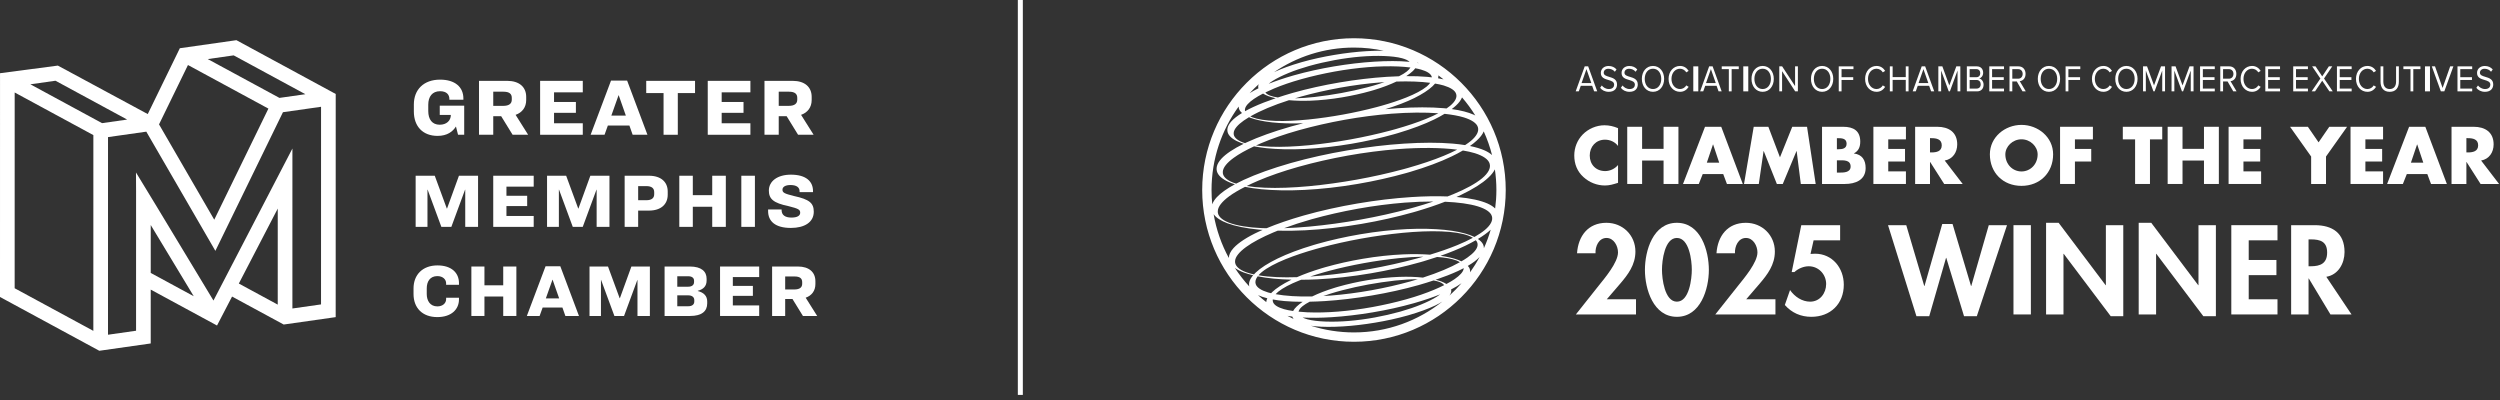 <?xml version="1.0" encoding="UTF-8"?>
<svg width="500px" height="80px" viewBox="0 0 500 80" version="1.1" xmlns="http://www.w3.org/2000/svg" xmlns:xlink="http://www.w3.org/1999/xlink">
    <rect x="0" y="0" width="500" height="80" fill="#333333" stroke="none"/>
    <title>GMC-COTY-Logo</title>
    <defs>
        <path d="M0,0 L499.815,0 L499.815,78.982 L0,78.982 L0,0 Z" id="path-1"></path>
    </defs>
    <g id="GMC-COTY-Logo" stroke="none" fill="none" fill-rule="evenodd" stroke-width="1">
        <g id="Graphic" transform="translate(-0, -0)" xlink:href="#path-1" fill="#FFFFFF">
            <g id="Group" transform="translate(314.855, 25.054)">
                <path d="M8.752,4.141 C8.145,3.322 7.159,2.882 6.143,2.882 C4.323,2.882 3.094,4.278 3.094,6.053 C3.094,7.857 4.337,9.162 6.188,9.162 C7.159,9.162 8.13,8.691 8.752,7.948 L8.752,11.513 C7.766,11.817 7.053,12.044 6.128,12.044 C4.536,12.044 3.019,11.437 1.836,10.36 C0.577,9.222 0,7.735 0,6.037 C0,4.475 0.592,2.973 1.684,1.851 C2.806,0.698 4.429,0 6.037,0 C6.992,0 7.872,0.213 8.752,0.577 L8.752,4.141 Z" id="Path" fill-rule="nonzero"></path>
            </g>
            <g id="Group" transform="translate(325.448, 25.357)">
                <polygon id="Path" fill-rule="nonzero" points="7.265 4.414 7.265 0 10.239 0 10.239 11.437 7.265 11.437 7.265 6.75 2.973 6.75 2.973 11.437 0 11.437 0 0 2.973 0 2.973 4.414"></polygon>
            </g>
            <g id="Group" transform="translate(336.603, 25.357)">
                <path d="M6.022,3.535 L5.992,3.535 L4.763,7.175 L7.236,7.175 L6.022,3.535 Z M3.944,9.45 L3.155,11.437 L0,11.437 L4.399,0 L7.645,0 L11.952,11.437 L8.782,11.437 L8.039,9.45 L3.944,9.45 Z" id="Shape" fill-rule="nonzero"></path>
            </g>
            <g id="Group" transform="translate(348.803, 25.358)">
                <polygon id="Path" fill-rule="nonzero" points="1.941 0 4.869 0 7.189 6.113 9.646 0 12.604 0 14.334 11.436 11.36 11.436 10.527 4.853 10.496 4.853 7.751 11.436 6.568 11.436 3.944 4.853 3.913 4.853 2.957 11.436 0 11.436"></polygon>
            </g>
            <g id="Group" transform="translate(364.406, 25.358)">
                <path d="M2.972,9.162 L3.352,9.162 C4.231,9.162 5.718,9.207 5.718,7.948 C5.718,6.568 4.247,6.704 3.276,6.704 L2.972,6.704 L2.972,9.162 Z M2.972,4.489 L3.306,4.489 C4.095,4.489 4.914,4.353 4.914,3.382 C4.914,2.336 3.989,2.276 3.185,2.276 L2.972,2.276 L2.972,4.489 Z M0,11.436 L0,0 L4.247,0 C6.279,0 7.644,0.788 7.644,2.973 C7.644,4.004 7.311,4.839 6.386,5.309 L6.386,5.339 C8.024,5.552 8.721,6.659 8.721,8.251 C8.721,10.648 6.673,11.436 4.581,11.436 L0,11.436 Z" id="Shape" fill-rule="nonzero"></path>
            </g>
            <g id="Group" transform="translate(374.679, 25.357)">
                <polygon id="Path" fill-rule="nonzero" points="2.972 2.518 2.972 4.43 6.325 4.43 6.325 6.947 2.972 6.947 2.972 8.919 6.507 8.919 6.507 11.437 0 11.437 0 0 6.507 0 6.507 2.518"></polygon>
            </g>
            <g id="Group" transform="translate(383.027, 25.358)">
                <path d="M2.972,5.127 L3.261,5.127 C4.231,5.127 5.323,4.945 5.323,3.701 C5.323,2.457 4.231,2.275 3.261,2.275 L2.972,2.275 L2.972,5.127 Z M9.51,11.436 L5.809,11.436 L3.002,7.038 L2.972,7.038 L2.972,11.436 L0,11.436 L0,0 L4.444,0 C6.704,0 8.418,1.077 8.418,3.518 C8.418,5.097 7.539,6.461 5.915,6.75 L9.51,11.436 Z" id="Shape" fill-rule="nonzero"></path>
            </g>
            <g id="Group" transform="translate(397.974, 24.978)">
                <path d="M3.094,5.901 C3.094,7.872 4.55,9.313 6.324,9.313 C8.099,9.313 9.555,7.872 9.555,5.901 C9.555,4.323 8.099,2.882 6.324,2.882 C4.55,2.882 3.094,4.323 3.094,5.901 M12.65,5.885 C12.65,9.586 9.995,12.195 6.324,12.195 C2.654,12.195 0,9.586 0,5.885 C0,2.427 3.033,0 6.324,0 C9.616,0 12.65,2.427 12.65,5.885" id="Shape" fill-rule="nonzero"></path>
            </g>
            <g id="Group" transform="translate(412.013, 25.357)">
                <polygon id="Path" fill-rule="nonzero" points="2.972 2.518 2.972 4.43 6.234 4.43 6.234 6.947 2.972 6.947 2.972 11.437 0 11.437 0 0 6.568 0 6.568 2.518"></polygon>
            </g>
            <g id="Group" transform="translate(424.562, 25.358)">
                <polygon id="Path" fill-rule="nonzero" points="5.431 11.436 2.458 11.436 2.458 2.517 0 2.517 0 0 7.888 0 7.888 2.517 5.431 2.517"></polygon>
            </g>
            <g id="Group" transform="translate(433.531, 25.357)">
                <polygon id="Path" fill-rule="nonzero" points="7.265 4.414 7.265 0 10.239 0 10.239 11.437 7.265 11.437 7.265 6.75 2.973 6.75 2.973 11.437 0 11.437 0 0 2.973 0 2.973 4.414"></polygon>
            </g>
            <g id="Group" transform="translate(445.718, 25.357)">
                <polygon id="Path" fill-rule="nonzero" points="2.972 2.518 2.972 4.43 6.324 4.43 6.324 6.947 2.972 6.947 2.972 8.919 6.507 8.919 6.507 11.437 0 11.437 0 0 6.507 0 6.507 2.518"></polygon>
            </g>
            <g id="Group" transform="translate(458.012, 25.358)">
                <polygon id="Path" fill-rule="nonzero" points="0 0 3.564 0 5.702 3.109 7.841 0 11.405 0 7.189 5.946 7.189 11.436 4.216 11.436 4.216 5.946"></polygon>
            </g>
            <g id="Group" transform="translate(470.106, 25.357)">
                <polygon id="Path" fill-rule="nonzero" points="2.972 2.518 2.972 4.43 6.324 4.43 6.324 6.947 2.972 6.947 2.972 8.919 6.507 8.919 6.507 11.437 0 11.437 0 0 6.507 0 6.507 2.518"></polygon>
            </g>
            <g id="Group" transform="translate(477.422, 25.357)">
                <path d="M6.022,3.535 L5.991,3.535 L4.762,7.175 L7.235,7.175 L6.022,3.535 Z M3.944,9.45 L3.154,11.437 L0,11.437 L4.398,0 L7.645,0 L11.951,11.437 L8.782,11.437 L8.038,9.45 L3.944,9.45 Z" id="Shape" fill-rule="nonzero"></path>
            </g>
            <g id="Group" transform="translate(490.306, 25.358)">
                <path d="M2.972,5.127 L3.26,5.127 C4.23,5.127 5.324,4.945 5.324,3.701 C5.324,2.457 4.23,2.275 3.26,2.275 L2.972,2.275 L2.972,5.127 Z M9.509,11.436 L5.809,11.436 L3.003,7.038 L2.972,7.038 L2.972,11.436 L0,11.436 L0,0 L4.443,0 C6.703,0 8.418,1.077 8.418,3.518 C8.418,5.097 7.538,6.461 5.916,6.75 L9.509,11.436 Z" id="Shape" fill-rule="nonzero"></path>
            </g>
            <g id="Group" transform="translate(240.44, 7.647)">
                <path d="M49.446,51.473 C49.787,51.024 49.876,50.611 49.78,50.238 C50.612,49.819 51.307,49.402 51.867,48.992 C51.109,49.865 50.303,50.697 49.446,51.473 M21.736,57.503 C22.001,57.542 22.267,57.58 22.563,57.608 C24.104,57.762 26.021,57.766 28.101,57.637 C32.172,57.396 37.015,56.598 41.053,55.456 C41.129,55.434 41.204,55.412 41.279,55.391 C43.31,54.804 45.137,54.145 46.564,53.47 C47.146,53.195 47.628,52.92 48.053,52.647 C43.189,56.517 37.039,58.838 30.353,58.838 C27.35,58.838 24.455,58.368 21.736,57.503 M6.523,45.931 C7.002,46.279 7.615,46.594 8.354,46.871 C8.895,47.071 9.521,47.245 10.189,47.406 C9.497,48.207 9.242,48.963 9.42,49.646 C8.355,48.492 7.388,47.25 6.523,45.931 M7.29,13.664 C7.289,13.921 7.356,14.166 7.481,14.396 C7.593,14.593 7.764,14.776 7.959,14.953 C7.02,15.53 6.297,16.1 5.813,16.644 C4.996,17.561 4.865,18.394 5.211,19.116 C5.586,19.835 6.45,20.444 7.752,20.929 C7.923,20.993 8.121,21.048 8.306,21.107 C6.23,22.117 4.725,23.139 3.841,24.091 C2.88,25.136 2.683,26.087 3.049,26.915 C3.442,27.738 4.409,28.44 5.89,28.993 C6.093,29.068 6.327,29.134 6.547,29.204 C4.923,30.08 3.707,30.957 2.928,31.786 C2.465,32.283 2.17,32.761 2.011,33.217 C1.917,32.275 1.867,31.32 1.867,30.353 C1.867,24.123 3.884,18.358 7.29,13.664 M11.311,9.189 C11.186,9.481 11.172,9.756 11.244,10.012 C10.575,10.339 9.986,10.665 9.487,10.989 C10.068,10.363 10.676,9.761 11.311,9.189 M36.321,2.502 C35.266,2.484 34.127,2.508 32.921,2.583 C28.85,2.824 24.007,3.621 19.968,4.765 C19.893,4.786 19.817,4.807 19.742,4.83 C17.712,5.416 15.885,6.075 14.457,6.75 C14.413,6.771 14.378,6.792 14.334,6.813 C18.902,3.695 24.417,1.867 30.353,1.867 C32.4,1.867 34.395,2.09 36.321,2.502 M56.163,41.2 C55.963,40.817 55.614,40.468 55.144,40.15 C56.191,39.522 57.052,38.899 57.703,38.293 C57.333,39.566 56.877,40.801 56.34,41.995 C56.346,41.717 56.286,41.451 56.163,41.2 M53.396,45.879 C53.325,45.758 53.227,45.644 53.126,45.53 C54.157,44.925 54.945,44.327 55.479,43.755 C54.909,44.822 54.267,45.846 53.57,46.826 C53.615,46.49 53.552,46.174 53.396,45.879 M48.846,49.147 C48.555,48.964 48.211,48.794 47.808,48.642 C47.469,48.52 47.082,48.41 46.672,48.308 C48.339,47.742 49.875,47.15 51.179,46.545 C51.579,46.359 51.949,46.173 52.304,45.985 C52.302,46.013 52.305,46.041 52.301,46.07 C52.224,46.727 51.522,47.462 50.464,48.189 C49.997,48.511 49.446,48.83 48.846,49.147 M20.081,55.855 C21.804,55.946 23.777,55.925 25.889,55.792 C31.058,55.472 37.144,54.463 42.239,53.021 C42.333,52.995 42.425,52.968 42.517,52.942 C44.375,52.408 46.091,51.825 47.594,51.221 C47.408,51.368 47.202,51.515 46.975,51.661 C46.111,52.218 44.984,52.761 43.739,53.276 C42.559,53.761 41.214,54.221 39.74,54.638 C39.653,54.663 39.566,54.688 39.478,54.712 C37.907,55.151 36.225,55.532 34.51,55.848 C32.79,56.164 31.029,56.4 29.351,56.541 C27.669,56.681 26.097,56.718 24.681,56.666 C23.272,56.613 21.999,56.475 21.047,56.218 C20.669,56.116 20.353,55.992 20.081,55.855 M18.025,55.673 C18.076,55.838 18.158,55.996 18.284,56.147 C17.864,55.95 17.45,55.743 17.041,55.525 C17.351,55.581 17.68,55.63 18.025,55.673 M11.205,51.401 C11.706,51.631 12.325,51.832 13.021,52.008 C12.891,52.271 12.827,52.525 12.811,52.772 C12.239,52.323 11.681,51.857 11.144,51.367 C11.167,51.378 11.182,51.391 11.205,51.401 M14.321,48.081 C15.41,48.187 16.605,48.253 17.87,48.287 C17.822,48.309 17.766,48.333 17.719,48.356 C16.058,49.179 14.803,50 13.986,50.779 C13.908,50.852 13.854,50.922 13.783,50.994 C13.579,50.945 13.362,50.899 13.174,50.844 C11.806,50.428 10.905,49.857 10.696,49.15 C10.547,48.684 10.687,48.163 11.098,47.614 C12.064,47.806 13.136,47.965 14.321,48.081 M11.923,46.767 C12.981,45.904 14.637,45.01 16.711,44.171 C18.504,43.447 20.561,42.765 22.744,42.147 C23.079,42.052 23.416,41.96 23.755,41.868 C28.889,40.493 34.568,39.461 40.073,38.922 C42.809,38.662 45.498,38.539 47.796,38.631 C50.112,38.712 52.011,39.013 53.273,39.492 C53.608,39.62 53.895,39.762 54.14,39.915 C53.232,40.409 52.189,40.899 51.026,41.375 C49.383,42.049 47.534,42.69 45.567,43.29 C44.001,43.175 42.22,43.14 40.22,43.228 C37.717,43.338 34.912,43.632 32.092,44.113 C29.538,44.543 26.997,45.118 24.701,45.768 C24.466,45.834 24.233,45.902 24.003,45.97 C22.103,46.538 20.404,47.157 18.957,47.787 C17.566,47.831 16.23,47.834 15.001,47.78 C13.606,47.725 12.349,47.599 11.253,47.414 C11.436,47.201 11.659,46.986 11.923,46.767 M21.59,47.66 C22.469,47.365 23.387,47.081 24.337,46.812 C24.7,46.709 25.067,46.608 25.437,46.51 C29.827,45.347 34.623,44.467 39.359,43.982 C41.033,43.815 42.689,43.71 44.228,43.685 C44.111,43.719 43.998,43.755 43.88,43.788 C43.552,43.882 43.221,43.973 42.889,44.064 C36.927,45.675 30.266,46.879 23.893,47.477 C23.119,47.548 22.35,47.608 21.59,47.66 M44.147,47.876 C42.812,47.729 41.233,47.661 39.4,47.728 C37.453,47.801 35.236,48.022 33.011,48.4 C31.038,48.73 29.071,49.171 27.301,49.672 C27.071,49.737 26.844,49.804 26.621,49.871 C24.795,50.426 23.225,51.037 21.984,51.649 C19.154,51.706 16.649,51.551 14.685,51.188 C14.832,51.026 14.999,50.861 15.203,50.694 C16.126,49.951 17.568,49.183 19.37,48.469 C19.51,48.413 19.66,48.359 19.804,48.304 C20.843,48.299 21.913,48.278 23.045,48.22 C26.359,48.052 30.04,47.648 33.719,47.018 C37.131,46.437 40.519,45.67 43.592,44.8 C43.83,44.733 44.068,44.665 44.302,44.596 C45.229,44.323 46.12,44.039 46.977,43.749 C48.561,43.852 49.879,44.08 50.791,44.427 C51.08,44.538 51.326,44.661 51.536,44.792 C50.593,45.321 49.517,45.844 48.312,46.35 C47.06,46.88 45.654,47.39 44.147,47.876 M24.237,51.558 C25.072,51.262 25.945,50.976 26.869,50.715 C27.251,50.607 27.637,50.503 28.028,50.401 C31.363,49.532 34.919,48.874 38.555,48.469 C40.122,48.299 41.692,48.197 43.113,48.198 C42.711,48.32 42.311,48.442 41.896,48.56 C41.826,48.58 41.755,48.599 41.685,48.62 C39.217,49.309 36.562,49.912 33.85,50.404 C31.147,50.89 28.387,51.252 25.772,51.46 C25.253,51.501 24.744,51.529 24.237,51.558 M16.341,54.18 C15.14,53.832 14.344,53.347 14.157,52.741 C14.102,52.583 14.092,52.416 14.115,52.244 C14.818,52.374 15.573,52.487 16.431,52.562 C17.542,52.662 18.777,52.71 20.096,52.713 C19.617,53.033 19.221,53.349 18.897,53.656 C18.576,53.963 18.337,54.263 18.18,54.554 C17.5,54.456 16.873,54.334 16.341,54.18 M46.333,50.325 C44.746,50.989 42.909,51.62 40.897,52.189 C40.825,52.21 40.753,52.23 40.68,52.25 C38.582,52.836 36.331,53.347 34.033,53.766 C31.736,54.182 29.396,54.49 27.172,54.67 C24.945,54.85 22.859,54.892 21.011,54.813 C20.402,54.785 19.827,54.74 19.27,54.685 C19.34,54.338 19.608,53.961 20.095,53.571 C20.453,53.281 20.934,52.985 21.503,52.693 C22.476,52.672 23.472,52.636 24.511,52.571 C30.436,52.198 37.401,51.033 43.226,49.384 C43.319,49.358 43.412,49.331 43.504,49.304 C44.467,49.029 45.384,48.738 46.276,48.442 C46.721,48.525 47.128,48.622 47.449,48.744 C47.907,48.921 48.214,49.139 48.391,49.382 C47.752,49.702 47.067,50.018 46.333,50.325 M55.078,41.39 C55.029,42.145 54.263,42.998 53.07,43.844 C52.706,44.103 52.287,44.362 51.844,44.62 C51.631,44.517 51.406,44.417 51.157,44.324 C50.23,43.981 49.057,43.713 47.666,43.514 C49.537,42.859 51.218,42.173 52.651,41.485 C53.405,41.122 54.093,40.758 54.724,40.396 C54.991,40.7 55.116,41.033 55.078,41.39 M8.773,41.757 C10.123,40.773 12.005,39.785 14.235,38.839 C14.513,38.721 14.815,38.605 15.105,38.488 C16.802,38.53 18.626,38.513 20.592,38.412 C24.086,38.229 27.964,37.801 31.837,37.135 C35.435,36.524 39.002,35.717 42.233,34.802 C42.484,34.731 42.733,34.659 42.979,34.587 C45.001,33.992 46.871,33.356 48.558,32.701 C51.201,32.815 53.466,33.121 55.131,33.629 C56.699,34.118 57.715,34.786 57.94,35.606 C58.185,36.421 57.704,37.371 56.511,38.367 C55.959,38.822 55.26,39.284 54.444,39.745 C54.193,39.621 53.926,39.502 53.629,39.391 C52.324,38.908 50.603,38.546 48.483,38.325 C46.349,38.112 43.815,38.038 40.925,38.175 C38.038,38.314 34.823,38.659 31.598,39.21 C28.651,39.71 25.725,40.371 23.076,41.12 C22.827,41.191 22.582,41.262 22.338,41.334 C19.5,42.175 17.019,43.117 15.078,44.061 C13.14,45.007 11.671,45.953 10.714,46.854 C10.574,46.983 10.467,47.11 10.349,47.238 C9.737,47.103 9.184,46.949 8.715,46.77 C7.262,46.214 6.515,45.46 6.571,44.589 C6.6,43.72 7.43,42.74 8.773,41.757 M46.237,32.655 C45.053,33.049 43.821,33.429 42.544,33.791 C42.225,33.881 41.903,33.971 41.578,34.059 C35.266,35.77 28.17,37.051 21.43,37.673 C19.706,37.829 18.009,37.937 16.384,37.989 C18.031,37.376 19.828,36.786 21.753,36.241 C21.822,36.221 21.892,36.202 21.961,36.182 C24.842,35.376 27.956,34.668 31.116,34.098 C34.283,33.53 37.5,33.113 40.547,32.875 C42.544,32.722 44.45,32.653 46.237,32.655 M11.813,30.198 C14.267,30.433 17.185,30.502 20.479,30.335 C23.775,30.167 27.426,29.768 31.082,29.139 C34.461,28.564 37.811,27.807 40.847,26.948 C41.096,26.878 41.343,26.807 41.588,26.734 C44.821,25.781 47.651,24.718 49.88,23.644 C50.709,23.247 51.462,22.849 52.139,22.452 C53.023,22.602 53.842,22.777 54.539,22.993 C56.191,23.514 57.252,24.226 57.491,25.093 C57.744,25.957 57.237,26.961 55.978,28.016 C54.7,29.072 52.703,30.17 50.192,31.201 C49.828,31.351 49.442,31.497 49.06,31.644 C46.88,31.555 44.418,31.599 41.803,31.77 C35.022,32.202 27.08,33.536 20.427,35.42 C20.334,35.447 20.24,35.472 20.147,35.499 C17.461,36.27 14.988,37.119 12.87,37.999 C12.593,37.991 12.301,37.992 12.032,37.98 C9.231,37.863 6.948,37.489 5.398,36.905 C3.868,36.316 3.066,35.525 3.116,34.602 C3.13,33.686 3.987,32.649 5.391,31.611 C6.247,30.98 7.332,30.348 8.563,29.723 C9.536,29.919 10.619,30.078 11.813,30.198 M11.152,28.514 C13.451,27.53 16.168,26.591 19.147,25.747 C19.216,25.728 19.283,25.709 19.352,25.69 C22.418,24.829 25.723,24.08 29.083,23.475 C32.449,22.872 35.872,22.43 39.097,22.179 C43.642,21.83 47.767,21.871 50.99,22.284 C50.177,22.706 49.27,23.125 48.272,23.533 C46.184,24.394 43.755,25.202 41.17,25.934 C40.844,26.026 40.517,26.117 40.187,26.207 C34.272,27.806 27.648,29.002 21.327,29.595 C18.18,29.884 15.109,30.012 12.492,29.895 C11.159,29.844 9.951,29.728 8.895,29.556 C9.605,29.205 10.347,28.856 11.152,28.514 M12.91,21.998 C15.049,22.213 17.59,22.287 20.487,22.148 C23.382,22.009 26.604,21.663 29.837,21.111 C32.792,20.61 35.725,19.947 38.38,19.196 C38.63,19.125 38.876,19.054 39.12,18.982 C41.965,18.138 44.452,17.194 46.399,16.247 C47.173,15.87 47.85,15.493 48.472,15.118 C49.965,15.28 51.287,15.517 52.349,15.84 C53.901,16.328 54.912,16.991 55.143,17.805 C55.383,18.613 54.908,19.558 53.724,20.548 C53.392,20.821 53.003,21.097 52.572,21.374 C51.812,21.251 50.993,21.147 50.101,21.073 C47.337,20.834 43.984,20.843 40.354,21.08 C33.196,21.539 24.841,22.946 17.831,24.931 C17.738,24.958 17.644,24.985 17.551,25.011 C14.036,26.019 10.857,27.152 8.325,28.319 C7.776,28.572 7.269,28.825 6.788,29.078 C6.596,29.02 6.413,28.958 6.242,28.893 C4.809,28.341 4.06,27.595 4.121,26.727 C4.145,25.865 4.966,24.891 6.303,23.917 C7.358,23.147 8.754,22.375 10.372,21.623 C11.146,21.772 11.984,21.9 12.91,21.998 M11.725,21.017 C13.878,20.101 16.414,19.223 19.194,18.436 C19.262,18.417 19.331,18.397 19.399,18.378 C22.266,17.574 25.353,16.874 28.495,16.309 C31.64,15.745 34.841,15.33 37.859,15.093 C41.318,14.829 44.521,14.804 47.233,15.007 C46.498,15.389 45.673,15.768 44.761,16.136 C42.964,16.864 40.902,17.546 38.713,18.166 C38.378,18.262 38.04,18.354 37.698,18.447 C32.552,19.824 26.86,20.86 21.342,21.399 C18.599,21.66 15.903,21.784 13.598,21.692 C12.558,21.655 11.609,21.571 10.757,21.45 C11.077,21.305 11.389,21.16 11.725,21.017 M9.362,15.789 C9.465,15.832 9.556,15.878 9.666,15.919 C10.774,16.329 12.225,16.638 14.004,16.835 C15.744,17.02 17.827,17.096 20.216,16.999 C19.423,17.199 18.641,17.406 17.879,17.621 C17.786,17.648 17.693,17.674 17.6,17.701 C14.283,18.652 11.281,19.722 8.899,20.823 C8.784,20.875 8.678,20.93 8.566,20.982 C8.406,20.933 8.252,20.883 8.109,20.828 C6.851,20.346 6.217,19.687 6.298,18.926 C6.348,18.169 7.115,17.314 8.311,16.466 C8.629,16.24 8.983,16.014 9.362,15.789 M39.974,4.001 C40.666,4.188 41.192,4.433 41.49,4.73 C41.424,4.723 41.369,4.712 41.303,4.707 C39.373,4.525 36.99,4.527 34.413,4.689 C29.351,5.001 23.389,5.99 18.4,7.402 C18.309,7.428 18.219,7.454 18.128,7.48 C16.367,7.986 14.74,8.538 13.302,9.109 C13.521,8.925 13.762,8.741 14.046,8.558 C14.911,8.001 16.037,7.459 17.286,6.945 C18.462,6.459 19.808,5.998 21.281,5.581 C21.369,5.556 21.456,5.532 21.544,5.508 C23.115,5.069 24.797,4.689 26.511,4.371 C28.231,4.057 29.993,3.82 31.67,3.679 C33.352,3.54 34.924,3.502 36.34,3.554 C37.749,3.607 39.022,3.744 39.974,4.001 M43.049,4.944 C43.049,4.919 43.058,4.893 43.057,4.869 C43.137,4.909 43.217,4.95 43.296,4.991 C43.214,4.976 43.133,4.958 43.049,4.944 M47.172,8.009 C47.227,7.81 47.254,7.616 47.237,7.429 C47.588,7.688 47.931,7.954 48.268,8.229 C47.928,8.147 47.556,8.076 47.172,8.009 M50.773,13.449 C51.377,12.89 51.762,12.349 51.968,11.832 C52.942,12.966 53.83,14.173 54.617,15.45 C54.512,15.396 54.409,15.342 54.295,15.289 C53.217,14.807 51.748,14.421 49.907,14.169 C50.229,13.927 50.521,13.686 50.773,13.449 M17.355,12.392 C18.587,12.504 20.003,12.551 21.622,12.493 C23.569,12.419 25.785,12.198 28.011,11.82 C29.983,11.49 31.95,11.049 33.721,10.547 C33.951,10.482 34.177,10.417 34.4,10.349 C36.135,9.823 37.634,9.244 38.847,8.663 C41.381,8.586 43.686,8.667 45.599,8.915 C45.421,9.165 45.198,9.42 44.878,9.681 C43.974,10.409 42.562,11.161 40.797,11.861 C39.341,12.442 37.684,12.987 35.933,13.484 C35.577,13.583 35.218,13.682 34.856,13.779 C30.559,14.919 25.858,15.78 21.221,16.255 C18.923,16.483 16.63,16.604 14.675,16.535 C12.7,16.476 11.092,16.225 10.025,15.819 C9.88,15.762 9.748,15.704 9.623,15.642 C10.618,15.069 11.778,14.503 13.082,13.953 C14.365,13.411 15.806,12.887 17.355,12.392 M36.449,8.781 C35.713,9.033 34.952,9.278 34.153,9.505 C33.771,9.613 33.384,9.718 32.993,9.82 C29.658,10.688 26.102,11.346 22.467,11.751 C21.141,11.896 19.806,11.993 18.565,12.02 C18.881,11.925 19.19,11.83 19.514,11.737 C19.584,11.718 19.654,11.698 19.725,11.678 C22.198,10.986 24.868,10.381 27.579,9.889 C30.296,9.4 33.056,9.038 35.678,8.831 C35.939,8.81 36.191,8.799 36.449,8.781 M42.614,6.006 C43.026,6.082 43.417,6.167 43.763,6.267 C44.939,6.609 45.719,7.084 45.902,7.677 C45.919,7.725 45.909,7.778 45.919,7.828 C45.628,7.793 45.353,7.753 45.042,7.726 C43.774,7.612 42.34,7.569 40.808,7.58 C41.336,7.235 41.776,6.894 42.124,6.565 C42.321,6.375 42.478,6.189 42.614,6.006 M14.394,10.044 C15.945,9.392 17.744,8.775 19.715,8.217 C19.786,8.197 19.856,8.177 19.927,8.158 C21.981,7.584 24.186,7.084 26.437,6.672 C28.687,6.265 30.979,5.963 33.157,5.786 C35.338,5.611 37.38,5.57 39.19,5.647 C40.063,5.687 40.888,5.755 41.642,5.852 C41.503,6.107 41.268,6.375 40.926,6.649 C40.536,6.965 39.991,7.288 39.355,7.606 C38.57,7.629 37.767,7.665 36.942,7.718 C31.002,8.091 24.02,9.258 18.181,10.911 C18.086,10.938 17.994,10.964 17.901,10.991 C16.94,11.267 16.025,11.556 15.135,11.851 C14.517,11.76 13.987,11.635 13.572,11.476 C13.117,11.3 12.811,11.084 12.634,10.842 C13.188,10.572 13.77,10.305 14.394,10.044 M48.301,13.991 C45.7,13.763 42.538,13.772 39.115,13.995 C38.303,14.047 37.471,14.113 36.629,14.191 C38.889,13.497 40.862,12.734 42.414,11.972 C44.04,11.165 45.269,10.36 46.07,9.598 C46.263,9.419 46.427,9.241 46.573,9.066 C47.201,9.175 47.793,9.297 48.307,9.448 C49.677,9.866 50.583,10.438 50.79,11.146 C51.015,11.847 50.602,12.673 49.561,13.536 C49.354,13.706 49.116,13.876 48.864,14.047 C48.677,14.028 48.494,14.008 48.301,13.991 M56.305,18.631 C56.991,20.145 57.553,21.725 57.969,23.366 C57.596,23.031 57.109,22.719 56.492,22.44 C55.701,22.092 54.715,21.793 53.547,21.553 C54.071,21.185 54.531,20.821 54.912,20.463 C55.605,19.83 56.069,19.216 56.305,18.631 M8.553,14.208 C8.621,13.567 9.309,12.846 10.346,12.134 C10.866,11.775 11.48,11.419 12.167,11.067 C12.459,11.253 12.806,11.424 13.213,11.577 C13.649,11.735 14.144,11.876 14.699,11.999 C13.039,12.565 11.508,13.155 10.208,13.758 C9.61,14.036 9.068,14.315 8.572,14.594 C8.542,14.469 8.531,14.341 8.553,14.208 M5.326,43.946 C3.861,41.261 2.824,38.313 2.288,35.196 C2.79,35.899 3.719,36.508 5.045,37.005 C6.629,37.593 8.755,38.025 11.357,38.279 C11.589,38.301 11.845,38.313 12.085,38.333 C11.847,38.436 11.61,38.54 11.383,38.645 C8.982,39.752 7.264,40.888 6.294,41.933 C5.633,42.651 5.335,43.326 5.326,43.946 M58.59,34.051 C58.231,33.695 57.737,33.366 57.096,33.072 C55.705,32.456 53.685,31.988 51.052,31.766 C50.986,31.761 50.911,31.759 50.844,31.754 C51.172,31.607 51.491,31.46 51.8,31.312 C54.182,30.173 55.998,29.025 57.17,27.932 C57.812,27.346 58.265,26.776 58.536,26.228 C58.732,27.576 58.838,28.952 58.838,30.353 C58.838,31.607 58.749,32.839 58.59,34.051 M30.353,-1.48029737e-15 C13.616,-1.48029737e-15 0,13.616 0,30.353 C0,47.089 13.616,60.707 30.353,60.707 C47.089,60.707 60.707,47.089 60.707,30.353 C60.707,13.616 47.089,-1.48029737e-15 30.353,-1.48029737e-15" id="Shape" fill-rule="nonzero"></path>
            </g>
            <g id="Group" transform="translate(315.136, 13.272)">
                <path d="M2.155,0.555 L1.179,3.337 L3.127,3.337 L2.155,0.555 Z M3.691,5.001 L3.294,3.892 L1.019,3.892 L0.62,5.001 L0,5.001 L1.806,0 L2.499,0 L4.311,5.001 L3.691,5.001 Z" id="Shape" fill-rule="nonzero"></path>
            </g>
            <g id="Group" transform="translate(320.025, 13.196)">
                <path d="M0.33,3.899 C0.626,4.267 1.112,4.612 1.745,4.612 C2.546,4.612 2.803,4.132 2.803,3.749 C2.803,3.149 2.256,2.985 1.664,2.805 C0.944,2.595 0.141,2.37 0.141,1.388 C0.141,0.562 0.802,0 1.684,0 C2.372,0 2.904,0.255 3.281,0.698 L2.945,1.155 C2.608,0.743 2.136,0.556 1.644,0.556 C1.104,0.556 0.72,0.879 0.72,1.351 C0.72,1.853 1.24,2.002 1.812,2.175 C2.546,2.393 3.381,2.649 3.381,3.698 C3.381,4.425 2.937,5.167 1.725,5.167 C0.944,5.167 0.371,4.837 0,4.373 L0.33,3.899 Z" id="Path" fill-rule="nonzero"></path>
            </g>
            <g id="Group" transform="translate(324.174, 13.196)">
                <path d="M0.33,3.899 C0.626,4.267 1.112,4.612 1.745,4.612 C2.547,4.612 2.803,4.132 2.803,3.749 C2.803,3.149 2.256,2.985 1.664,2.805 C0.944,2.595 0.141,2.37 0.141,1.388 C0.141,0.562 0.802,0 1.686,0 C2.372,0 2.904,0.255 3.281,0.698 L2.945,1.155 C2.608,0.743 2.136,0.556 1.644,0.556 C1.104,0.556 0.72,0.879 0.72,1.351 C0.72,1.853 1.24,2.002 1.812,2.175 C2.547,2.393 3.382,2.649 3.382,3.698 C3.382,4.425 2.937,5.167 1.725,5.167 C0.944,5.167 0.371,4.837 0,4.373 L0.33,3.899 Z" id="Path" fill-rule="nonzero"></path>
            </g>
            <g id="Group" transform="translate(328.369, 13.189)">
                <path d="M2.23,0.555 C1.22,0.555 0.579,1.417 0.579,2.587 C0.579,3.75 1.22,4.619 2.23,4.619 C3.234,4.619 3.88,3.75 3.88,2.587 C3.88,1.417 3.234,0.555 2.23,0.555 M2.23,0 C3.556,0 4.46,1.11 4.46,2.587 C4.46,4.064 3.556,5.174 2.23,5.174 C0.896,5.174 0,4.064 0,2.587 C0,1.11 0.896,0 2.23,0" id="Shape" fill-rule="nonzero"></path>
            </g>
            <g id="Group" transform="translate(333.715, 13.189)">
                <path d="M0,2.587 C0,1.049 1.016,0 2.291,0 C3.106,0 3.659,0.429 4.016,0.99 L3.544,1.283 C3.288,0.862 2.822,0.555 2.291,0.555 C1.328,0.555 0.58,1.395 0.58,2.587 C0.58,3.771 1.328,4.619 2.291,4.619 C2.822,4.619 3.288,4.32 3.544,3.891 L4.022,4.184 C3.645,4.754 3.106,5.174 2.291,5.174 C1.016,5.174 0,4.125 0,2.587" id="Path" fill-rule="nonzero"></path>
            </g>
            <g id="Group" transform="translate(338.659, 13.272)">
                <rect id="Rectangle" x="0" y="0" width="1" height="5.001"></rect>
            </g>
            <g id="Group" transform="translate(340.025, 13.272)">
                <path d="M2.155,0.555 L1.179,3.337 L3.127,3.337 L2.155,0.555 Z M3.691,5.001 L3.294,3.892 L1.019,3.892 L0.62,5.001 L0,5.001 L1.806,0 L2.499,0 L4.311,5.001 L3.691,5.001 Z" id="Shape" fill-rule="nonzero"></path>
            </g>
            <g id="Group" transform="translate(344.347, 13.272)">
                <polygon id="Path" fill-rule="nonzero" points="1.42 5.001 1.42 0.555 0 0.555 0 0 3.408 0 3.408 0.555 1.98 0.555 1.98 5.001"></polygon>
            </g>
            <g id="Group" transform="translate(348.657, 13.272)">
                <rect id="Rectangle" x="0" y="0" width="1" height="5.001"></rect>
            </g>
            <g id="Group" transform="translate(350.3, 13.189)">
                <path d="M2.23,0.555 C1.22,0.555 0.579,1.417 0.579,2.587 C0.579,3.75 1.22,4.619 2.23,4.619 C3.234,4.619 3.88,3.75 3.88,2.587 C3.88,1.417 3.234,0.555 2.23,0.555 M2.23,0 C3.556,0 4.46,1.11 4.46,2.587 C4.46,4.064 3.556,5.174 2.23,5.174 C0.896,5.174 0,4.064 0,2.587 C0,1.11 0.896,0 2.23,0" id="Shape" fill-rule="nonzero"></path>
            </g>
            <g id="Group" transform="translate(355.857, 13.272)">
                <polygon id="Path" fill-rule="nonzero" points="3.179 5.001 0.56 0.966 0.56 5.001 0 5.001 0 0 0.572 0 3.159 3.952 3.159 0 3.72 0 3.72 5.001"></polygon>
            </g>
            <g id="Group" transform="translate(362.192, 13.189)">
                <path d="M2.23,0.555 C1.22,0.555 0.579,1.417 0.579,2.587 C0.579,3.75 1.22,4.619 2.23,4.619 C3.234,4.619 3.88,3.75 3.88,2.587 C3.88,1.417 3.234,0.555 2.23,0.555 M2.23,0 C3.556,0 4.46,1.11 4.46,2.587 C4.46,4.064 3.556,5.174 2.23,5.174 C0.896,5.174 0,4.064 0,2.587 C0,1.11 0.896,0 2.23,0" id="Shape" fill-rule="nonzero"></path>
            </g>
            <g id="Group" transform="translate(367.75, 13.272)">
                <polygon id="Path" fill-rule="nonzero" points="0 5.001 0 0 2.943 0 2.943 0.555 0.56 0.555 0.56 2.168 2.896 2.168 2.896 2.722 0.56 2.722 0.56 5.001"></polygon>
            </g>
            <g id="Group" transform="translate(373.019, 13.189)">
                <path d="M0,2.587 C0,1.049 1.016,0 2.291,0 C3.106,0 3.659,0.429 4.016,0.99 L3.544,1.283 C3.288,0.862 2.822,0.555 2.291,0.555 C1.328,0.555 0.58,1.395 0.58,2.587 C0.58,3.771 1.328,4.619 2.291,4.619 C2.822,4.619 3.288,4.32 3.544,3.891 L4.022,4.184 C3.645,4.754 3.106,5.174 2.291,5.174 C1.016,5.174 0,4.125 0,2.587" id="Path" fill-rule="nonzero"></path>
            </g>
            <g id="Group" transform="translate(377.967, 13.272)">
                <polygon id="Path" fill-rule="nonzero" points="3.185 5.001 3.185 2.707 0.559 2.707 0.559 5.001 0 5.001 0 0 0.559 0 0.559 2.151 3.185 2.151 3.185 0 3.745 0 3.745 5.001"></polygon>
            </g>
            <g id="Group" transform="translate(382.534, 13.272)">
                <path d="M2.155,0.555 L1.179,3.337 L3.127,3.337 L2.155,0.555 Z M3.691,5.001 L3.294,3.892 L1.016,3.892 L0.62,5.001 L0,5.001 L1.806,0 L2.499,0 L4.311,5.001 L3.691,5.001 Z" id="Shape" fill-rule="nonzero"></path>
            </g>
            <g id="Group" transform="translate(387.667, 13.272)">
                <polygon id="Path" fill-rule="nonzero" points="3.84 5.001 3.84 0.84 2.31 5.001 2.081 5.001 0.56 0.84 0.56 5.001 0 5.001 0 0 0.803 0 2.196 3.809 3.597 0 4.4 0 4.4 5.001"></polygon>
            </g>
            <g id="Group" transform="translate(393.369, 13.272)">
                <path d="M0.56,4.446 L1.933,4.446 C2.458,4.446 2.77,4.116 2.77,3.584 C2.77,3.127 2.486,2.722 1.933,2.722 L0.56,2.722 L0.56,4.446 Z M0.56,2.167 L1.908,2.167 C2.411,2.167 2.682,1.822 2.682,1.363 C2.682,0.915 2.411,0.555 1.908,0.555 L0.56,0.555 L0.56,2.167 Z M0,5.001 L0,0 L2.001,0 C2.782,0 3.261,0.524 3.261,1.273 C3.261,1.903 2.883,2.323 2.473,2.42 C2.952,2.504 3.349,3.052 3.349,3.651 C3.349,4.454 2.871,5.001 2.048,5.001 L0,5.001 Z" id="Shape" fill-rule="nonzero"></path>
            </g>
            <g id="Group" transform="translate(397.859, 13.272)">
                <polygon id="Path" fill-rule="nonzero" points="0 5.001 0 0 2.943 0 2.943 0.555 0.56 0.555 0.56 2.168 2.896 2.168 2.896 2.722 0.56 2.722 0.56 4.446 2.943 4.446 2.943 5.001"></polygon>
            </g>
            <g id="Group" transform="translate(401.9, 13.272)">
                <path d="M1.738,0.555 L0.56,0.555 L0.56,2.467 L1.738,2.467 C2.27,2.467 2.634,2.07 2.634,1.507 C2.634,0.944 2.27,0.555 1.738,0.555 M2.6,5.001 L1.455,3.015 L0.56,3.015 L0.56,5.001 L0,5.001 L0,0 L1.806,0 C2.628,0 3.214,0.584 3.214,1.507 C3.214,2.406 2.662,2.901 2.048,2.961 L3.261,5.001 L2.6,5.001 Z" id="Shape" fill-rule="nonzero"></path>
            </g>
            <g id="Group" transform="translate(407.56, 13.189)">
                <path d="M2.23,0.555 C1.22,0.555 0.579,1.417 0.579,2.587 C0.579,3.75 1.22,4.619 2.23,4.619 C3.234,4.619 3.88,3.75 3.88,2.587 C3.88,1.417 3.234,0.555 2.23,0.555 M2.23,0 C3.556,0 4.46,1.11 4.46,2.587 C4.46,4.064 3.556,5.174 2.23,5.174 C0.896,5.174 0,4.064 0,2.587 C0,1.11 0.896,0 2.23,0" id="Shape" fill-rule="nonzero"></path>
            </g>
            <g id="Group" transform="translate(413.118, 13.272)">
                <polygon id="Path" fill-rule="nonzero" points="0 5.001 0 0 2.943 0 2.943 0.555 0.56 0.555 0.56 2.168 2.896 2.168 2.896 2.722 0.56 2.722 0.56 5.001"></polygon>
            </g>
            <g id="Group" transform="translate(418.387, 13.189)">
                <path d="M0,2.587 C0,1.049 1.016,0 2.291,0 C3.106,0 3.659,0.429 4.016,0.99 L3.544,1.283 C3.288,0.862 2.822,0.555 2.291,0.555 C1.328,0.555 0.58,1.395 0.58,2.587 C0.58,3.771 1.328,4.619 2.291,4.619 C2.822,4.619 3.288,4.32 3.544,3.891 L4.022,4.184 C3.645,4.754 3.106,5.174 2.291,5.174 C1.016,5.174 0,4.125 0,2.587" id="Path" fill-rule="nonzero"></path>
            </g>
            <g id="Group" transform="translate(423.051, 13.189)">
                <path d="M2.23,0.555 C1.22,0.555 0.579,1.417 0.579,2.587 C0.579,3.75 1.22,4.619 2.23,4.619 C3.234,4.619 3.88,3.75 3.88,2.587 C3.88,1.417 3.234,0.555 2.23,0.555 M2.23,0 C3.556,0 4.46,1.11 4.46,2.587 C4.46,4.064 3.556,5.174 2.23,5.174 C0.896,5.174 0,4.064 0,2.587 C0,1.11 0.896,0 2.23,0" id="Shape" fill-rule="nonzero"></path>
            </g>
            <g id="Group" transform="translate(428.607, 13.272)">
                <polygon id="Path" fill-rule="nonzero" points="3.84 5.001 3.84 0.84 2.31 5.001 2.081 5.001 0.56 0.84 0.56 5.001 0 5.001 0 0 0.803 0 2.196 3.809 3.597 0 4.4 0 4.4 5.001"></polygon>
            </g>
            <g id="Group" transform="translate(434.31, 13.272)">
                <polygon id="Path" fill-rule="nonzero" points="3.84 5.001 3.84 0.84 2.31 5.001 2.081 5.001 0.56 0.84 0.56 5.001 0 5.001 0 0 0.803 0 2.196 3.809 3.597 0 4.399 0 4.399 5.001"></polygon>
            </g>
            <g id="Group" transform="translate(440.012, 13.272)">
                <polygon id="Path" fill-rule="nonzero" points="0 5.001 0 0 2.943 0 2.943 0.555 0.559 0.555 0.559 2.168 2.896 2.168 2.896 2.722 0.559 2.722 0.559 4.446 2.943 4.446 2.943 5.001"></polygon>
            </g>
            <g id="Group" transform="translate(444.054, 13.272)">
                <path d="M1.738,0.555 L0.56,0.555 L0.56,2.467 L1.738,2.467 C2.27,2.467 2.634,2.07 2.634,1.507 C2.634,0.944 2.27,0.555 1.738,0.555 M2.6,5.001 L1.455,3.015 L0.56,3.015 L0.56,5.001 L0,5.001 L0,0 L1.806,0 C2.628,0 3.214,0.584 3.214,1.507 C3.214,2.406 2.662,2.901 2.048,2.961 L3.261,5.001 L2.6,5.001 Z" id="Shape" fill-rule="nonzero"></path>
            </g>
            <g id="Group" transform="translate(448.118, 13.189)">
                <path d="M0,2.587 C0,1.049 1.016,0 2.291,0 C3.106,0 3.659,0.429 4.016,0.99 L3.544,1.283 C3.288,0.862 2.822,0.555 2.291,0.555 C1.328,0.555 0.58,1.395 0.58,2.587 C0.58,3.771 1.328,4.619 2.291,4.619 C2.822,4.619 3.288,4.32 3.544,3.891 L4.022,4.184 C3.645,4.754 3.106,5.174 2.291,5.174 C1.016,5.174 0,4.125 0,2.587" id="Path" fill-rule="nonzero"></path>
            </g>
            <g id="Group" transform="translate(453.064, 13.272)">
                <polygon id="Path" fill-rule="nonzero" points="0 5.001 0 0 2.943 0 2.943 0.555 0.56 0.555 0.56 2.168 2.896 2.168 2.896 2.722 0.56 2.722 0.56 4.446 2.943 4.446 2.943 5.001"></polygon>
            </g>
            <g id="Group" transform="translate(458.643, 13.272)">
                <polygon id="Path" fill-rule="nonzero" points="0 5.001 0 0 2.943 0 2.943 0.555 0.559 0.555 0.559 2.168 2.896 2.168 2.896 2.722 0.559 2.722 0.559 4.446 2.943 4.446 2.943 5.001"></polygon>
            </g>
            <g id="Group" transform="translate(462.328, 13.272)">
                <polygon id="Path" fill-rule="nonzero" points="3.55 5.001 2.115 2.872 0.68 5.001 0 5.001 1.75 2.437 0.101 0 0.781 0 2.115 2.001 3.443 0 4.122 0 2.478 2.429 4.223 5.001"></polygon>
            </g>
            <g id="Group" transform="translate(467.388, 13.272)">
                <polygon id="Path" fill-rule="nonzero" points="0 5.001 0 0 2.943 0 2.943 0.555 0.559 0.555 0.559 2.168 2.896 2.168 2.896 2.722 0.559 2.722 0.559 4.446 2.943 4.446 2.943 5.001"></polygon>
            </g>
            <g id="Group" transform="translate(471.196, 13.189)">
                <path d="M0,2.587 C0,1.049 1.016,0 2.291,0 C3.106,0 3.659,0.429 4.016,0.99 L3.544,1.283 C3.288,0.862 2.822,0.555 2.291,0.555 C1.328,0.555 0.58,1.395 0.58,2.587 C0.58,3.771 1.328,4.619 2.291,4.619 C2.822,4.619 3.288,4.32 3.544,3.891 L4.022,4.184 C3.645,4.754 3.106,5.174 2.291,5.174 C1.016,5.174 0,4.125 0,2.587" id="Path" fill-rule="nonzero"></path>
            </g>
            <g id="Group" transform="translate(476.108, 13.272)">
                <path d="M0,1.48029737e-15 L0.559,1.48029737e-15 L0.559,3.044 C0.559,3.958 1.004,4.536 1.832,4.536 C2.662,4.536 3.106,3.958 3.106,3.044 L3.106,1.48029737e-15 L3.664,1.48029737e-15 L3.664,3.052 C3.664,4.296 3.052,5.091 1.832,5.091 C0.614,5.091 0,4.289 0,3.059 L0,1.48029737e-15 Z" id="Path" fill-rule="nonzero"></path>
            </g>
            <g id="Group" transform="translate(480.678, 13.272)">
                <polygon id="Path" fill-rule="nonzero" points="1.421 5.001 1.421 0.555 0 0.555 0 0 3.409 0 3.409 0.555 1.982 0.555 1.982 5.001"></polygon>
            </g>
            <g id="Group" transform="translate(484.995, 13.272)">
                <rect id="Rectangle" x="0" y="0" width="1" height="5.001"></rect>
            </g>
            <g id="Group" transform="translate(486.364, 13.272)">
                <polygon id="Path" fill-rule="nonzero" points="1.806 5.001 0 0 0.641 0 2.155 4.32 3.672 0 4.312 0 2.499 5.001"></polygon>
            </g>
            <g id="Group" transform="translate(491.497, 13.272)">
                <polygon id="Path" fill-rule="nonzero" points="0 5.001 0 0 2.943 0 2.943 0.555 0.56 0.555 0.56 2.168 2.896 2.168 2.896 2.722 0.56 2.722 0.56 4.446 2.943 4.446 2.943 5.001"></polygon>
            </g>
            <g id="Group" transform="translate(495.265, 13.196)">
                <path d="M0.33,3.899 C0.626,4.267 1.112,4.612 1.745,4.612 C2.547,4.612 2.803,4.132 2.803,3.749 C2.803,3.149 2.256,2.985 1.664,2.805 C0.944,2.595 0.141,2.37 0.141,1.388 C0.141,0.562 0.802,0 1.686,0 C2.372,0 2.904,0.255 3.281,0.698 L2.945,1.155 C2.608,0.743 2.136,0.556 1.644,0.556 C1.104,0.556 0.72,0.879 0.72,1.351 C0.72,1.853 1.24,2.002 1.812,2.175 C2.547,2.393 3.381,2.649 3.381,3.698 C3.381,4.425 2.937,5.167 1.725,5.167 C0.944,5.167 0.371,4.837 0,4.373 L0.33,3.899 Z" id="Path" fill-rule="nonzero"></path>
            </g>
            <g id="Group" transform="translate(315.171, 44.56)">
                <path d="M12.029,15.298 L12.029,18.329 L0,18.329 L4.547,12.599 C5.802,11.034 8.43,7.934 8.43,5.921 C8.43,4.64 7.602,3.031 6.133,3.031 C4.571,3.031 3.859,4.737 3.931,6.087 L0.236,6.087 C0.474,2.653 2.44,0 6.11,0 C9.378,0 11.912,2.487 11.912,5.756 C11.912,8.384 10.443,10.348 8.809,12.243 L6.181,15.298 L12.029,15.298 Z" id="Path" fill-rule="nonzero"></path>
            </g>
            <g id="Group" transform="translate(328.985, 44.56)">
                <path d="M3.41,9.379 C3.41,11.155 3.931,15.773 6.394,15.773 C8.88,15.773 9.377,11.155 9.377,9.379 C9.377,7.578 8.88,3.031 6.394,3.031 C3.931,3.031 3.41,7.578 3.41,9.379 M12.787,9.425 C12.787,13.239 11.13,18.803 6.394,18.803 C1.658,18.803 0,13.239 0,9.425 C0,5.59 1.611,0 6.394,0 C11.177,0 12.787,5.59 12.787,9.425" id="Shape" fill-rule="nonzero"></path>
            </g>
            <g id="Group" transform="translate(343.06, 44.56)">
                <path d="M12.029,15.298 L12.029,18.329 L0,18.329 L4.547,12.599 C5.802,11.034 8.43,7.934 8.43,5.921 C8.43,4.64 7.602,3.031 6.133,3.031 C4.571,3.031 3.859,4.737 3.931,6.087 L0.236,6.087 C0.474,2.653 2.44,0 6.11,0 C9.378,0 11.912,2.487 11.912,5.756 C11.912,8.384 10.443,10.348 8.809,12.243 L6.181,15.298 L12.029,15.298 Z" id="Path" fill-rule="nonzero"></path>
            </g>
            <g id="Group" transform="translate(356.966, 45.034)">
                <path d="M5.755,3.031 L5.139,5.754 L6.038,5.707 C9.519,5.707 11.793,8.573 11.793,11.91 C11.793,15.747 9.118,18.329 5.304,18.329 C3.196,18.329 1.397,17.546 0,15.962 L1.042,12.977 C1.966,14.303 3.434,15.298 5.067,15.298 C7.009,15.298 8.264,13.616 8.264,11.769 C8.264,9.828 6.748,8.218 4.783,8.218 C3.765,8.218 2.652,8.69 1.919,9.377 L1.374,9.377 L3.291,-5.92118946e-15 L11.059,-5.92118946e-15 L11.059,3.031 L5.755,3.031 Z" id="Path" fill-rule="nonzero"></path>
            </g>
            <g id="Group" transform="translate(377.604, 44.797)">
                <polygon id="Path" fill-rule="nonzero" points="7.246 12.408 7.293 12.408 10.846 0 12.906 0 16.6 12.408 16.648 12.408 20.152 0.237 23.799 0.237 17.76 18.447 15.202 18.447 11.651 6.773 11.604 6.773 8.241 18.447 5.683 18.447 0 0.237 3.647 0.237"></polygon>
            </g>
            <g id="Group" transform="translate(404.435, 53.961) scale(-1, 1) translate(-404.435, -53.961)translate(402.694, 45.034)">
                <rect id="Rectangle" x="0" y="1.18423789e-14" width="3.481" height="17.855"></rect>
            </g>
            <g id="Group" transform="translate(409.216, 44.559)">
                <polygon id="Path" fill-rule="nonzero" points="0 0 2.511 0 11.911 12.482 11.958 12.482 11.958 0.475 15.439 0.475 15.439 18.684 12.931 18.684 3.528 6.205 3.481 6.205 3.481 18.33 0 18.33"></polygon>
            </g>
            <g id="Group" transform="translate(427.738, 44.559)">
                <polygon id="Path" fill-rule="nonzero" points="0 0 2.511 0 11.911 12.482 11.958 12.482 11.958 0.475 15.439 0.475 15.439 18.684 12.93 18.684 3.528 6.205 3.481 6.205 3.481 18.33 0 18.33"></polygon>
            </g>
            <g id="Group" transform="translate(446.262, 45.034)">
                <polygon id="Path" fill-rule="nonzero" points="3.481 3.031 3.481 6.962 9.023 6.962 9.023 9.993 3.481 9.993 3.481 14.824 9.236 14.824 9.236 17.855 0 17.855 0 -5.92118946e-15 9.236 -5.92118946e-15 9.236 3.031"></polygon>
            </g>
            <g id="Group" transform="translate(458.228, 45.034)">
                <path d="M3.481,8.218 L3.931,8.218 C5.849,8.218 7.199,7.65 7.199,5.471 C7.199,3.268 5.802,2.843 3.955,2.843 L3.481,2.843 L3.481,8.218 Z M12.077,17.855 L7.862,17.855 L3.528,10.655 L3.481,10.655 L3.481,17.855 L0,17.855 L0,0 L4.712,0 C8.241,0 10.68,1.562 10.68,5.376 C10.68,7.65 9.425,9.922 7.033,10.325 L12.077,17.855 Z" id="Shape" fill-rule="nonzero"></path>
            </g>
            <g id="Group" transform="translate(-0, 8.035)">
                <path d="M11.093,8.112 L25.432,15.879 L20.411,16.594 L6.073,8.827 L11.093,8.112 Z M2.932,49.615 L2.936,10.462 L18.673,18.986 L18.668,58.138 L2.932,49.615 Z M53.681,13.685 L42.85,35.905 L31.806,16.841 L37.593,4.97 L53.681,13.685 Z M55.886,11.545 L41.547,3.778 L46.737,3.039 L61.075,10.807 L55.886,11.545 Z M30.147,36.97 L38.749,51.213 L30.147,46.552 L30.147,36.97 Z M55.55,33.68 L55.548,52.89 L47.765,48.673 L55.55,33.68 Z M42.694,52.074 L31.367,33.317 L27.196,26.459 L27.217,30.234 L27.213,58.111 L21.6,58.911 L21.604,19.386 L29.26,18.297 L43.074,42.138 L56.59,14.407 L64.21,13.322 L64.206,52.847 L58.48,53.662 L58.483,21.67 L42.694,52.074 Z M47.282,0 L35.969,1.611 L29.55,14.779 L11.572,5.083 L0.005,6.607 L-2.22044605e-15,51.361 L19.861,62.12 L30.145,60.656 L30.146,49.887 L43.404,57.069 L46.413,51.276 L56.741,56.871 L67.137,55.391 L67.143,10.76 L47.282,0 Z" id="Shape" fill-rule="nonzero"></path>
            </g>
            <g id="Group" transform="translate(82.77, 15.927)">
                <path d="M9.908,3.772 L9.908,4.015 L7.107,4.015 L7.107,3.885 C7.107,2.995 6.541,2.315 5.245,2.315 C3.691,2.315 2.882,3.383 2.882,5.019 L2.882,6.282 C2.882,7.949 3.659,9.018 5.18,9.018 C6.524,9.018 7.398,8.208 7.398,7.059 L5.18,7.059 L5.18,5.213 L10.07,5.213 L10.07,11.025 L8.839,11.025 L8.419,9.373 C7.803,10.361 6.702,11.251 4.743,11.251 C1.829,11.251 0,9.39 0,6.362 L0,4.97 C0,2.007 1.959,0 5.245,0 C8.224,0 9.908,1.473 9.908,3.772" id="Path" fill-rule="nonzero"></path>
            </g>
            <g id="Group" transform="translate(95.801, 16.17)">
                <path d="M2.849,5.002 L4.856,5.002 C6.055,5.002 6.556,4.516 6.556,3.772 L6.556,3.399 C6.556,2.622 6.087,2.169 4.889,2.169 L2.849,2.169 L2.849,5.002 Z M2.849,10.782 L0,10.782 L0,0 L5.633,0 C8.046,0 9.438,1.23 9.438,3.206 L9.438,3.837 C9.438,5.293 8.628,6.346 7.318,6.799 L9.827,10.782 L6.719,10.782 L4.436,7.074 L2.849,7.074 L2.849,10.782 Z" id="Shape" fill-rule="nonzero"></path>
            </g>
            <g id="Group" transform="translate(108.024, 16.17)">
                <polygon id="Path" fill-rule="nonzero" points="8.532 0 8.532 2.299 2.784 2.299 2.784 4.225 7.155 4.225 7.155 6.395 2.784 6.395 2.784 8.483 8.532 8.483 8.532 10.783 0 10.783 0 0"></polygon>
            </g>
            <g id="Group" transform="translate(118.125, 16.121)">
                <path d="M4.144,6.994 L7.042,6.994 L5.617,2.93 L5.585,2.93 L4.144,6.994 Z M7.755,8.986 L3.448,8.986 L2.784,10.831 L0,10.831 L4.079,2.96059473e-15 L7.301,2.96059473e-15 L11.364,10.831 L8.402,10.831 L7.755,8.986 Z" id="Shape" fill-rule="nonzero"></path>
            </g>
            <g id="Group" transform="translate(129.246, 16.17)">
                <polygon id="Path" fill-rule="nonzero" points="9.762 0 9.762 2.445 6.314 2.445 6.314 10.783 3.465 10.783 3.465 2.445 0 2.445 0 0"></polygon>
            </g>
            <g id="Group" transform="translate(141.549, 16.17)">
                <polygon id="Path" fill-rule="nonzero" points="8.532 0 8.532 2.299 2.784 2.299 2.784 4.225 7.155 4.225 7.155 6.395 2.784 6.395 2.784 8.483 8.532 8.483 8.532 10.783 0 10.783 0 0"></polygon>
            </g>
            <g id="Group" transform="translate(152.896, 16.17)">
                <path d="M2.849,5.002 L4.856,5.002 C6.055,5.002 6.556,4.516 6.556,3.772 L6.556,3.399 C6.556,2.622 6.087,2.169 4.889,2.169 L2.849,2.169 L2.849,5.002 Z M2.849,10.782 L0,10.782 L0,0 L5.633,0 C8.046,0 9.438,1.23 9.438,3.206 L9.438,3.837 C9.438,5.293 8.628,6.346 7.318,6.799 L9.827,10.782 L6.719,10.782 L4.436,7.074 L2.849,7.074 L2.849,10.782 Z" id="Shape" fill-rule="nonzero"></path>
            </g>
            <g id="Group" transform="translate(83.129, 35.148)">
                <polygon id="Path" fill-rule="nonzero" points="3.823 5.92118946e-15 6.234 6.556 6.28 6.556 8.66 5.92118946e-15 12.483 5.92118946e-15 12.483 10.226 9.919 10.226 9.919 2.779 9.888 2.779 7.14 10.226 5.144 10.226 2.396 2.779 2.365 2.779 2.365 10.226 0 10.226 0 5.92118946e-15"></polygon>
            </g>
            <g id="Group" transform="translate(98.648, 35.148)">
                <polygon id="Path" fill-rule="nonzero" points="8.092 5.92118946e-15 8.092 2.18 2.641 2.18 2.641 4.007 6.787 4.007 6.787 6.065 2.641 6.065 2.641 8.046 8.092 8.046 8.092 10.226 0 10.226 0 5.92118946e-15"></polygon>
            </g>
            <g id="Group" transform="translate(109.409, 35.148)">
                <polygon id="Path" fill-rule="nonzero" points="3.823 5.92118946e-15 6.234 6.556 6.28 6.556 8.66 5.92118946e-15 12.483 5.92118946e-15 12.483 10.226 9.919 10.226 9.919 2.779 9.888 2.779 7.14 10.226 5.144 10.226 2.396 2.779 2.365 2.779 2.365 10.226 0 10.226 0 5.92118946e-15"></polygon>
            </g>
            <g id="Group" transform="translate(124.93, 35.148)">
                <path d="M2.702,4.897 L4.314,4.897 C5.404,4.897 5.911,4.468 5.911,3.685 L5.911,3.286 C5.911,2.503 5.404,2.073 4.329,2.073 L2.702,2.073 L2.702,4.897 Z M4.867,0 C7.278,0 8.613,1.259 8.613,3.147 L8.613,3.793 C8.613,5.711 7.262,6.97 4.867,6.97 L2.702,6.97 L2.702,10.226 L0,10.226 L0,0 L4.867,0 Z" id="Shape" fill-rule="nonzero"></path>
            </g>
            <g id="Group" transform="translate(135.86, 35.148)">
                <polygon id="Path" fill-rule="nonzero" points="2.702 5.92118946e-15 2.702 3.884 6.586 3.884 6.586 5.92118946e-15 9.304 5.92118946e-15 9.304 10.226 6.586 10.226 6.586 6.203 2.702 6.203 2.702 10.226 0 10.226 0 5.92118946e-15"></polygon>
            </g>
            <g id="Group" transform="translate(149.623, 40.26) scale(-1, 1) translate(-149.623, -40.26)translate(148.264, 35.148)">
                <rect id="Rectangle" x="0" y="0" width="2.717" height="10.226"></rect>
            </g>
            <g id="Group" transform="translate(153.62, 34.932)">
                <path d="M8.982,3.286 L8.982,3.501 L6.295,3.501 L6.295,3.286 C6.295,2.595 5.742,2.073 4.483,2.073 C3.408,2.073 2.872,2.472 2.872,3.009 C2.872,3.624 3.332,3.808 5.158,4.268 C8.307,4.944 9.135,5.712 9.135,7.417 C9.135,9.519 7.278,10.655 4.56,10.655 C1.382,10.655 0,9.289 0,7.278 L0,6.955 L2.702,6.955 L2.702,7.109 C2.702,8.046 3.378,8.583 4.652,8.583 C5.835,8.583 6.418,8.214 6.418,7.616 C6.418,6.97 6.019,6.787 4.084,6.295 C1.029,5.666 0.153,4.837 0.153,3.179 C0.153,1.305 1.874,5.92118946e-15 4.56,5.92118946e-15 C7.601,5.92118946e-15 8.982,1.352 8.982,3.286" id="Path" fill-rule="nonzero"></path>
            </g>
            <g id="Group" transform="translate(82.706, 53.081)">
                <path d="M9.089,3.535 L9.089,3.876 L6.519,3.876 L6.519,3.58 C6.519,2.793 5.851,2.139 4.767,2.139 C3.297,2.139 2.643,3.223 2.643,4.603 L2.643,5.732 C2.643,7.039 3.297,8.198 4.767,8.198 C5.851,8.198 6.519,7.544 6.519,6.758 L6.519,6.46 L9.089,6.46 L9.089,6.802 C9.089,8.792 7.574,10.337 4.753,10.337 C1.752,10.337 0,8.48 0,5.732 L0,4.603 C0,1.856 1.826,0 4.782,0 C7.633,0 9.089,1.515 9.089,3.535" id="Path" fill-rule="nonzero"></path>
            </g>
            <g id="Group" transform="translate(94.275, 53.304)">
                <polygon id="Path" fill-rule="nonzero" points="2.614 0 2.614 3.757 6.371 3.757 6.371 0 8.999 0 8.999 9.89 6.371 9.89 6.371 5.999 2.614 5.999 2.614 9.89 0 9.89 0 0"></polygon>
            </g>
            <g id="Group" transform="translate(105.368, 53.259)">
                <path d="M3.802,6.415 L6.46,6.415 L5.153,2.688 L5.124,2.688 L3.802,6.415 Z M7.113,8.242 L3.164,8.242 L2.554,9.935 L0,9.935 L3.742,0 L6.698,0 L10.425,9.935 L7.707,9.935 L7.113,8.242 Z" id="Shape" fill-rule="nonzero"></path>
            </g>
            <g id="Group" transform="translate(117.903, 53.304)">
                <polygon id="Path" fill-rule="nonzero" points="3.698 0 6.03 6.341 6.074 6.341 8.375 0 12.073 0 12.073 9.89 9.593 9.89 9.593 2.688 9.564 2.688 6.906 9.89 4.976 9.89 2.317 2.688 2.287 2.688 2.287 9.89 0 9.89 0 0"></polygon>
            </g>
            <g id="Group" transform="translate(132.917, 53.304)">
                <path d="M2.54,7.945 L4.737,7.945 C5.51,7.945 5.941,7.588 5.941,6.994 L5.941,6.727 C5.941,6.133 5.51,5.762 4.693,5.762 L2.54,5.762 L2.54,7.945 Z M2.54,4.039 L4.693,4.039 C5.465,4.039 5.896,3.698 5.896,3.089 L5.896,2.837 C5.896,2.287 5.48,1.946 4.737,1.946 L2.54,1.946 L2.54,4.039 Z M5.05,0 C7.381,0 8.405,0.995 8.405,2.45 L8.405,2.791 C8.405,3.95 7.737,4.559 6.639,4.856 L6.639,4.901 C7.871,5.212 8.525,5.911 8.525,6.994 L8.525,7.381 C8.525,8.925 7.456,9.89 5.109,9.89 L0,9.89 L0,0 L5.05,0 Z" id="Shape" fill-rule="nonzero"></path>
            </g>
            <g id="Group" transform="translate(144.011, 53.304)">
                <polygon id="Path" fill-rule="nonzero" points="7.827 0 7.827 2.109 2.555 2.109 2.555 3.876 6.565 3.876 6.565 5.866 2.555 5.866 2.555 7.781 7.827 7.781 7.827 9.89 0 9.89 0 0"></polygon>
            </g>
            <g id="Group" transform="translate(154.422, 53.303)">
                <path d="M2.614,4.589 L4.455,4.589 C5.554,4.589 6.015,4.144 6.015,3.461 L6.015,3.119 C6.015,2.406 5.584,1.99 4.485,1.99 L2.614,1.99 L2.614,4.589 Z M2.614,9.891 L0,9.891 L0,0 L5.168,0 C7.381,0 8.658,1.129 8.658,2.941 L8.658,3.52 C8.658,4.856 7.915,5.821 6.713,6.238 L9.015,9.891 L6.163,9.891 L4.069,6.491 L2.614,6.491 L2.614,9.891 Z" id="Shape" fill-rule="nonzero"></path>
            </g>
            <g id="Group" transform="translate(204.067, 39.491) scale(-1, 1) translate(-204.067, -39.491)translate(203.567, 0)">
                <rect id="Rectangle" x="0" y="0" width="1" height="78.982"></rect>
            </g>
        </g>
    </g>
</svg>
